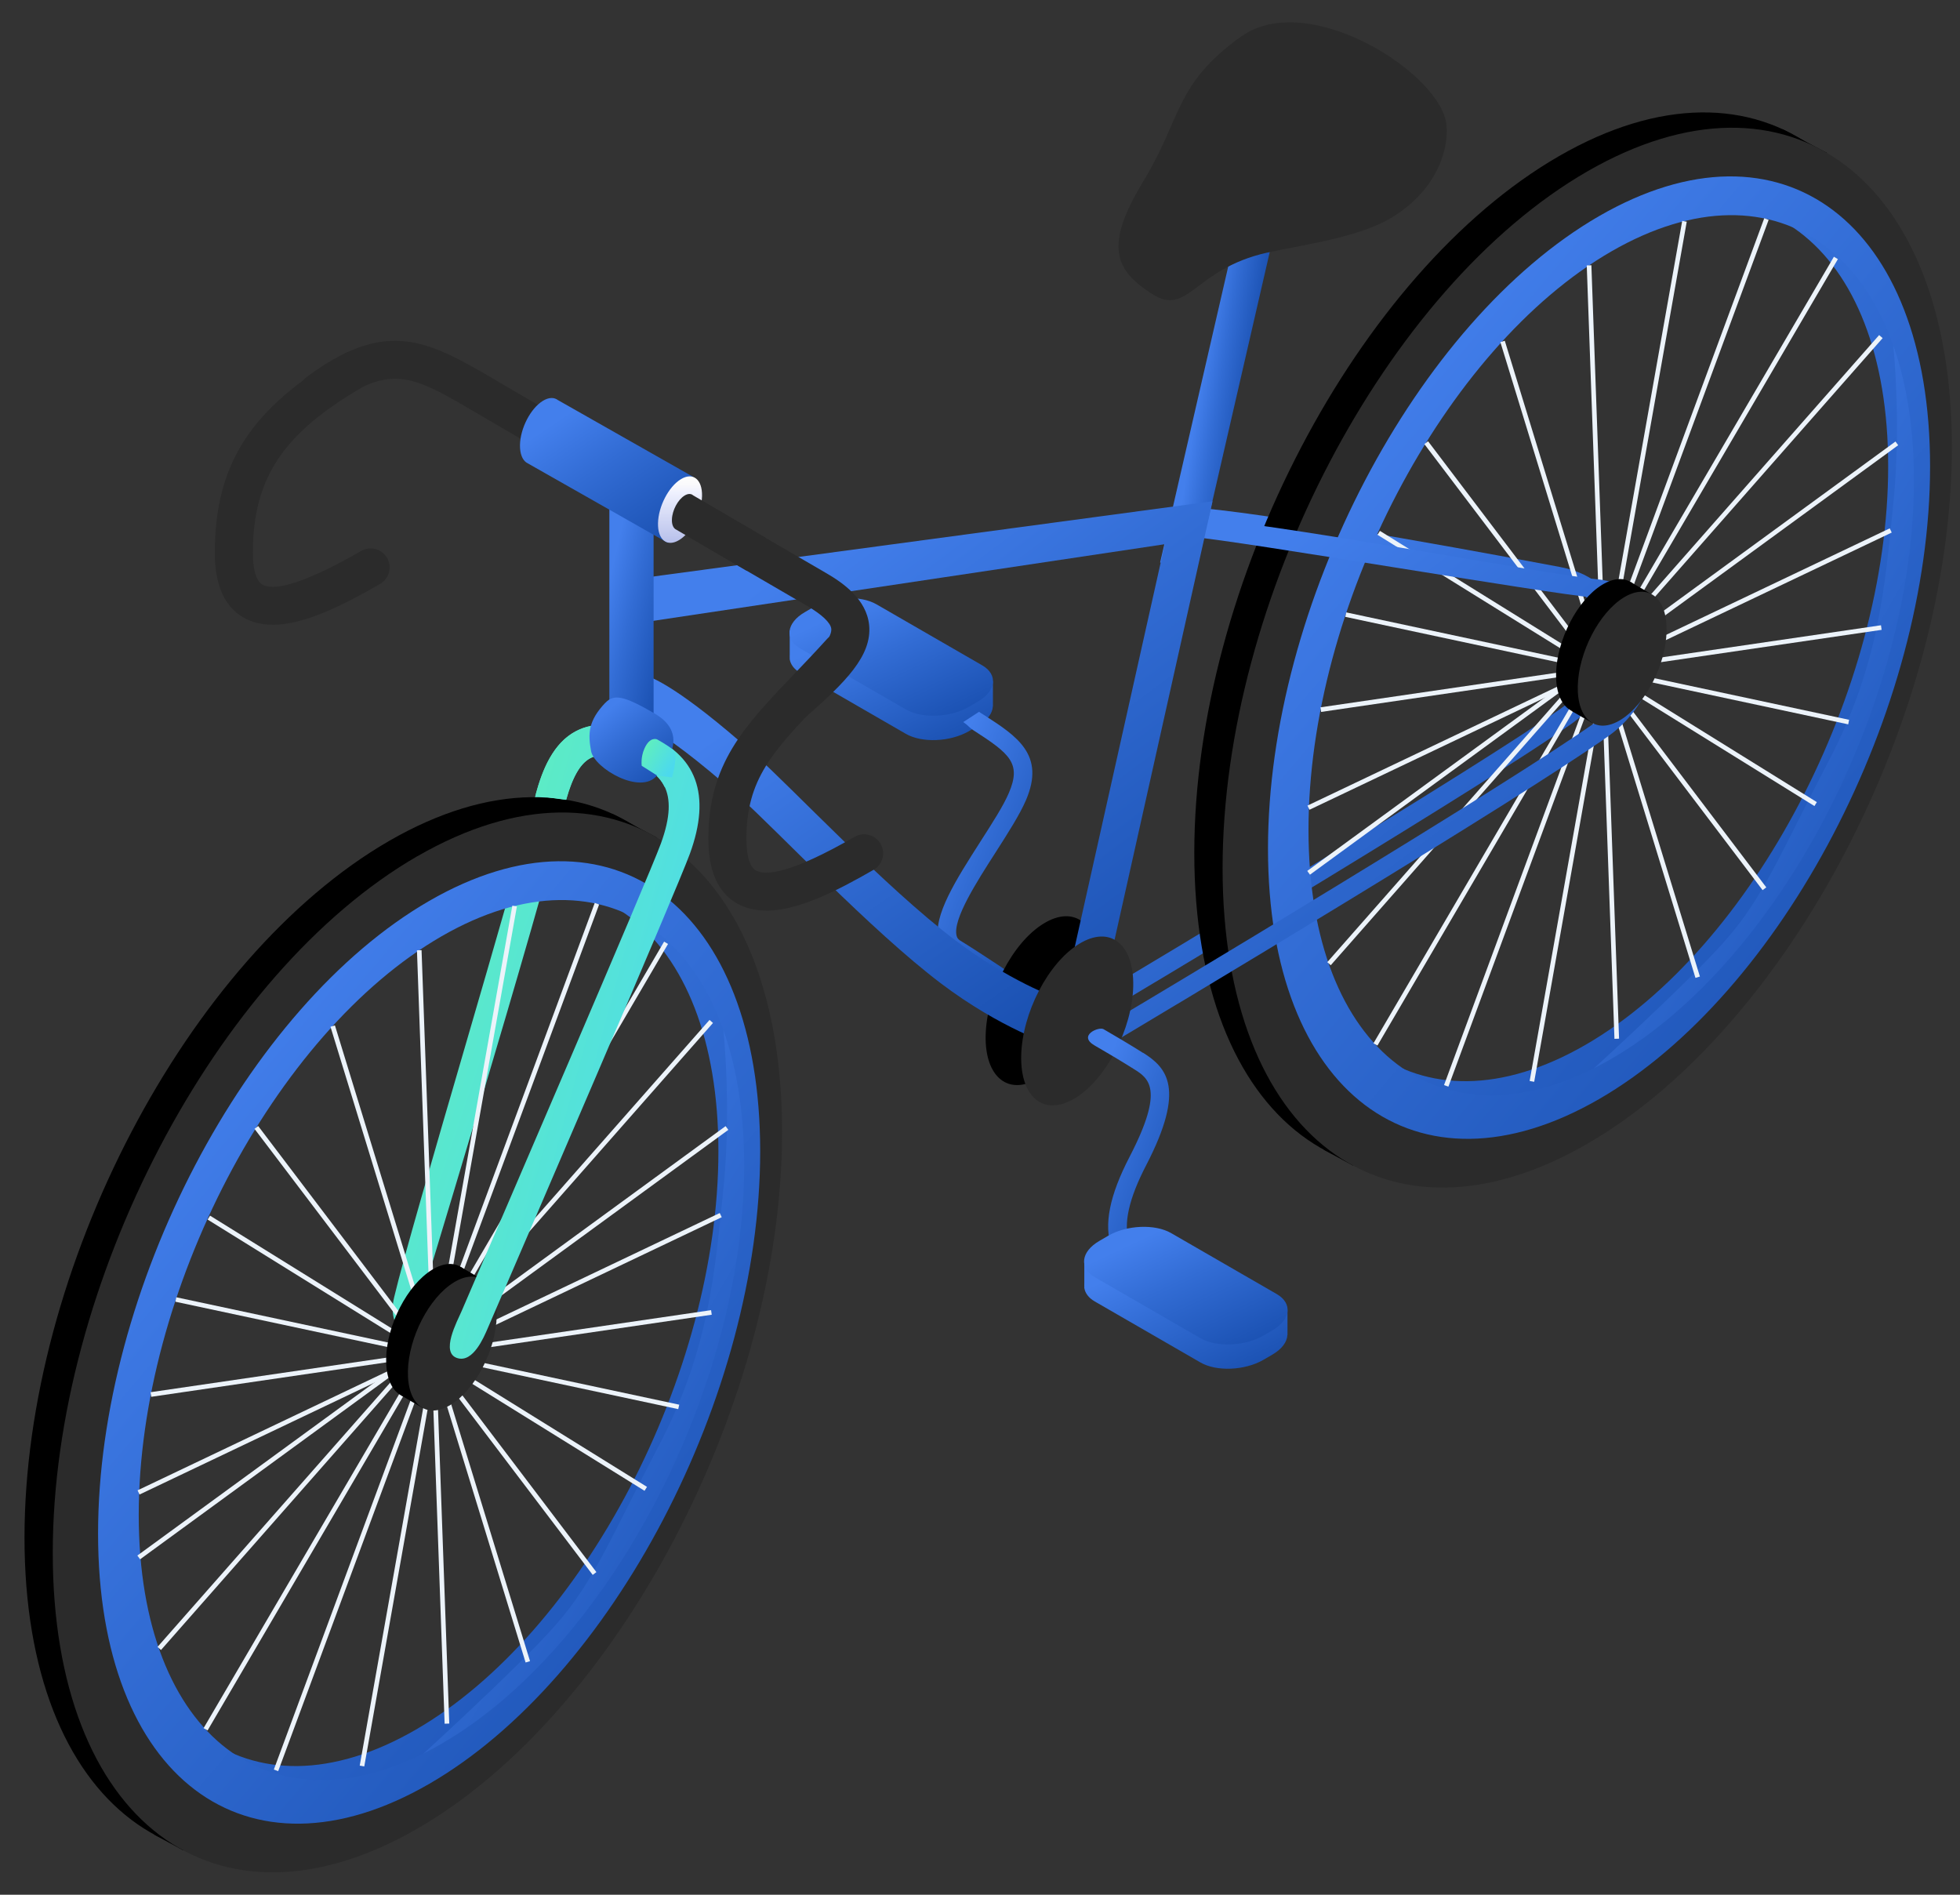 <svg width="60" height="58" viewBox="0 0 60 58" fill="none" xmlns="http://www.w3.org/2000/svg">
<rect x="0" y="0" width="60" height="58" fill="#333333" stroke="none"/>
<path d="M49.492 18.785C49.27 17.956 48.617 17.52 47.738 17.353C46.579 17.134 39.525 15.805 36.784 15.555L36.339 16.024C39.436 16.408 46.582 17.823 47.688 17.923C48.336 17.981 48.781 18.34 48.942 18.935C49.153 19.721 48.819 20.953 47.78 21.689C45.292 23.449 35.858 29.116 32.551 31.081L32.623 31.701C35.881 29.767 45.551 23.963 48.111 22.153C49.225 21.364 49.806 19.949 49.495 18.785H49.492Z" fill="url(#paint0_linear_957_11801)"/>
<path d="M18.072 23.208C18.366 23.055 18.808 23.099 19.42 23.344C19.812 23.5 20.165 23.708 20.345 24.089C20.609 23.93 20.882 23.783 21.16 23.641C20.901 23.144 20.448 22.749 19.773 22.479C18.889 22.126 18.188 22.093 17.635 22.382C16.826 22.802 16.504 23.83 16.312 24.675C15.845 26.743 12.618 37.372 12.065 39.713C11.945 40.216 12.059 40.747 12.565 40.863C12.565 40.863 16.654 27.444 17.229 24.881C17.443 23.928 17.713 23.394 18.072 23.208Z" fill="url(#paint1_linear_957_11801)"/>
<path d="M11.913 25.741C5.748 29.302 0.75 38.849 0.75 47.069C0.75 55.288 5.748 59.065 11.913 55.507C18.078 51.949 23.075 42.399 23.075 34.18C23.075 25.961 18.078 22.183 11.913 25.741ZM12.274 54.137C6.676 57.37 2.14 53.94 2.14 46.474C2.14 39.008 6.679 30.341 12.274 27.109C17.872 23.876 22.408 27.306 22.408 34.772C22.408 42.238 17.869 50.904 12.274 54.137Z" fill="black"/>
<path d="M18.751 24.914L20.115 25.642L19.868 26.068L18.545 25.526L18.751 24.914Z" fill="black"/>
<path d="M4.899 55.684L4.713 56.156L5.605 56.64L5.825 56.381L4.899 55.684Z" fill="black"/>
<path d="M22.574 30.715C22.574 30.715 22.852 33.339 22.574 36.04C22.297 38.739 22.116 41.369 20.423 44.61C18.73 47.851 18.238 49.182 16.938 50.658C15.637 52.134 11.912 55.511 11.912 55.511C11.912 55.511 14.303 54.98 16.32 52.712C18.336 50.444 19.706 48.212 20.784 46.089C21.866 43.965 23.617 39.715 23.556 35.826C23.511 32.997 22.574 30.718 22.574 30.718V30.715Z" fill="black"/>
<path d="M12.394 26.983C6.757 30.238 2.188 38.968 2.188 46.484C2.188 54 6.757 57.455 12.394 54.2C18.031 50.945 22.601 42.215 22.601 34.699C22.601 27.183 18.031 23.728 12.394 26.983ZM12.725 52.949C7.608 55.904 3.458 52.769 3.458 45.942C3.458 39.115 7.608 31.188 12.725 28.234C17.842 25.279 21.992 28.414 21.992 35.241C21.992 42.067 17.842 49.995 12.725 52.949Z" fill="url(#paint2_linear_957_11801)"/>
<path d="M18.648 26.223L19.896 26.89L19.668 27.276L18.459 26.784L18.648 26.223Z" fill="#45A0D8"/>
<path d="M5.983 54.359L5.811 54.793L6.628 55.235L6.828 54.999L5.983 54.359Z" fill="#45A0D8"/>
<path d="M22.144 31.527C22.144 31.527 22.4 33.926 22.144 36.397C21.889 38.865 21.725 41.27 20.179 44.233C18.631 47.196 18.181 48.413 16.991 49.764C15.801 51.115 12.396 54.2 12.396 54.2C12.396 54.2 14.584 53.714 16.427 51.64C18.27 49.567 19.52 47.524 20.51 45.584C21.497 43.641 23.101 39.758 23.045 36.2C23.003 33.612 22.147 31.527 22.147 31.527H22.144Z" fill="url(#paint3_linear_957_11801)"/>
<path d="M13.183 27.413C7.546 30.667 2.977 39.398 2.977 46.914C2.977 54.43 7.546 57.885 13.183 54.63C18.82 51.375 23.39 42.644 23.39 35.129C23.39 27.613 18.82 24.158 13.183 27.413ZM13.514 53.379C8.397 56.334 4.247 53.198 4.247 46.372C4.247 39.545 8.397 31.618 13.514 28.663C18.631 25.709 22.781 28.844 22.781 35.67C22.781 42.497 18.631 50.424 13.514 53.379Z" fill="url(#paint4_linear_957_11801)"/>
<path d="M12.775 26.21C6.613 29.77 1.615 39.318 1.615 47.537C1.615 55.756 6.613 59.534 12.778 55.976C18.943 52.418 23.941 42.868 23.941 34.649C23.941 26.43 18.943 22.652 12.778 26.21H12.775ZM13.136 54.608C7.538 57.841 3.002 54.411 3.002 46.945C3.002 39.479 7.541 30.813 13.136 27.58C18.732 24.348 23.271 27.777 23.271 35.243C23.271 42.709 18.732 51.376 13.136 54.608Z" fill="#2B2B2B"/>
<path d="M12.905 29.085L12.764 29.09L13.611 52.765L13.753 52.76L12.905 29.085Z" fill="#ECF3FA"/>
<path d="M11.151 54.073L11.012 54.048L15.684 27.723L15.823 27.748L11.151 54.073Z" fill="#ECF3FA"/>
<path d="M18.207 27.638L8.383 54.168L8.516 54.217L18.34 27.688L18.207 27.638Z" fill="#ECF3FA"/>
<path d="M6.355 52.97L6.232 52.901L20.33 28.824L20.45 28.896L6.355 52.97Z" fill="#ECF3FA"/>
<path d="M21.72 31.221L4.822 50.414L4.929 50.508L21.826 31.314L21.72 31.221Z" fill="#ECF3FA"/>
<path d="M22.212 34.472L4.205 47.617L4.289 47.732L22.296 34.586L22.212 34.472Z" fill="#ECF3FA"/>
<path d="M22.033 37.132L4.211 45.621L4.272 45.749L22.094 37.26L22.033 37.132Z" fill="#ECF3FA"/>
<path d="M21.768 40.105L4.609 42.617L4.63 42.758L21.788 40.245L21.768 40.105Z" fill="#ECF3FA"/>
<path d="M20.762 43.135L5.369 39.847L5.397 39.711L20.793 42.999L20.762 43.135Z" fill="#ECF3FA"/>
<path d="M6.43 37.212L6.355 37.332L19.731 45.635L19.806 45.515L6.43 37.212Z" fill="#ECF3FA"/>
<path d="M7.904 34.469L7.791 34.555L18.144 48.209L18.257 48.124L7.904 34.469Z" fill="#ECF3FA"/>
<path d="M10.253 31.388L10.117 31.43L16.09 50.891L16.225 50.85L10.253 31.388Z" fill="#ECF3FA"/>
<path d="M14.539 39.901C14.517 40.932 13.889 42.146 13.138 42.611C12.388 43.075 11.799 42.613 11.821 41.582C11.843 40.551 12.471 39.336 13.222 38.872C13.972 38.408 14.562 38.869 14.539 39.901Z" fill="black"/>
<path d="M12.299 42.727L12.941 43.102L14.723 39.144L14.108 38.785L12.299 42.727Z" fill="black"/>
<path d="M15.205 40.287C15.183 41.318 14.555 42.533 13.804 42.997C13.054 43.461 12.465 43 12.487 41.969C12.509 40.938 13.137 39.723 13.888 39.259C14.638 38.795 15.228 39.256 15.205 40.287Z" fill="#2B2B2B"/>
<path d="M47.723 4.78C41.558 8.338 36.56 17.889 36.56 26.108C36.56 34.327 41.558 38.104 47.723 34.546C53.888 30.988 58.886 21.438 58.886 13.219C58.886 5 53.888 1.222 47.723 4.78ZM48.084 33.179C42.486 36.411 37.95 32.981 37.95 25.516C37.95 18.05 42.489 9.383 48.084 6.151C53.682 2.918 58.219 6.348 58.219 13.814C58.219 21.28 53.68 29.946 48.084 33.179Z" fill="black"/>
<path d="M54.561 3.953L55.926 4.681L55.678 5.107L54.355 4.567L54.561 3.953Z" fill="black"/>
<path d="M40.71 34.723L40.523 35.195L41.416 35.679L41.635 35.42L40.71 34.723Z" fill="black"/>
<path d="M58.385 9.754C58.385 9.754 58.663 12.378 58.385 15.079C58.107 17.778 57.926 20.408 56.234 23.649C54.541 26.89 54.049 28.221 52.748 29.697C51.447 31.173 47.723 34.55 47.723 34.55C47.723 34.55 50.113 34.019 52.131 31.751C54.146 29.483 55.517 27.251 56.595 25.128C57.676 23.004 59.427 18.754 59.366 14.866C59.322 12.036 58.385 9.757 58.385 9.757V9.754Z" fill="black"/>
<path d="M48.206 6.018C42.57 9.273 38 18.003 38 25.519C38 33.035 42.57 36.49 48.206 33.235C53.843 29.98 58.413 21.25 58.413 13.734C58.413 6.218 53.843 2.763 48.206 6.018ZM48.535 31.984C43.417 34.939 39.267 31.804 39.267 24.977C39.267 18.151 43.417 10.223 48.535 7.269C53.652 4.314 57.801 7.449 57.801 14.276C57.801 21.102 53.652 29.03 48.535 31.984Z" fill="url(#paint5_linear_957_11801)"/>
<path d="M54.458 5.262L55.706 5.926L55.481 6.315L54.272 5.82L54.458 5.262Z" fill="#45A0D8"/>
<path d="M41.793 33.398L41.623 33.832L42.438 34.274L42.638 34.038L41.793 33.398Z" fill="#45A0D8"/>
<path d="M57.957 10.566C57.957 10.566 58.213 12.968 57.957 15.436C57.701 17.904 57.537 20.309 55.992 23.272C54.444 26.235 53.993 27.452 52.804 28.803C51.614 30.154 48.209 33.239 48.209 33.239C48.209 33.239 50.397 32.753 52.239 30.679C54.082 28.606 55.333 26.563 56.322 24.623C57.309 22.68 58.913 18.797 58.857 15.239C58.816 12.651 57.96 10.566 57.96 10.566H57.957Z" fill="url(#paint6_linear_957_11801)"/>
<path d="M48.995 6.448C43.359 9.702 38.789 18.433 38.789 25.949C38.789 33.465 43.359 36.92 48.995 33.665C54.633 30.41 59.202 21.68 59.202 14.164C59.202 6.648 54.633 3.193 48.995 6.448ZM49.324 32.414C44.206 35.369 40.056 32.233 40.056 25.407C40.056 18.58 44.206 10.653 49.324 7.698C54.441 4.744 58.59 7.879 58.59 14.706C58.59 21.532 54.441 29.459 49.324 32.414Z" fill="url(#paint7_linear_957_11801)"/>
<path d="M48.588 5.249C42.423 8.807 37.426 18.357 37.426 26.576C37.426 34.795 42.423 38.573 48.588 35.015C54.754 31.454 59.751 21.907 59.751 13.688C59.751 5.469 54.754 1.691 48.588 5.249ZM48.95 33.645C43.352 36.877 38.816 33.447 38.816 25.982C38.816 18.516 43.355 9.849 48.95 6.616C54.548 3.384 59.084 6.814 59.084 14.28C59.084 21.745 54.545 30.412 48.95 33.645Z" fill="#2B2B2B"/>
<path d="M48.716 8.12L48.574 8.125L49.422 31.8L49.563 31.795L48.716 8.12Z" fill="#ECF3FA"/>
<path d="M46.965 33.115L46.826 33.09L51.496 6.762L51.635 6.787L46.965 33.115Z" fill="#ECF3FA"/>
<path d="M44.339 33.263L44.205 33.216L54.008 6.68L54.142 6.73L44.339 33.263Z" fill="#ECF3FA"/>
<path d="M42.167 32.005L42.045 31.936L56.14 7.859L56.262 7.932L42.167 32.005Z" fill="#ECF3FA"/>
<path d="M57.525 10.257L40.631 29.453L40.737 29.547L57.632 10.35L57.525 10.257Z" fill="#ECF3FA"/>
<path d="M58.025 13.515L40.018 26.66L40.101 26.775L58.108 13.629L58.025 13.515Z" fill="#ECF3FA"/>
<path d="M57.849 16.174L40.025 24.66L40.086 24.788L57.91 16.302L57.849 16.174Z" fill="#ECF3FA"/>
<path d="M57.581 19.14L40.422 21.652L40.442 21.793L57.601 19.28L57.581 19.14Z" fill="#ECF3FA"/>
<path d="M56.578 22.173L41.182 18.882L41.212 18.746L56.605 22.034L56.578 22.173Z" fill="#ECF3FA"/>
<path d="M42.243 16.251L42.168 16.371L55.544 24.674L55.618 24.554L42.243 16.251Z" fill="#ECF3FA"/>
<path d="M43.717 13.508L43.603 13.594L53.957 27.248L54.07 27.163L43.717 13.508Z" fill="#ECF3FA"/>
<path d="M46.065 10.431L45.93 10.473L51.902 29.934L52.038 29.893L46.065 10.431Z" fill="#ECF3FA"/>
<path d="M19.773 22.476C18.889 22.122 18.189 22.089 17.636 22.378C16.935 22.742 16.602 23.559 16.399 24.324C16.585 24.396 17.03 24.443 17.333 24.485C17.53 23.776 17.769 23.365 18.075 23.206C18.369 23.054 18.811 23.098 19.423 23.343C20.198 23.651 20.835 24.168 20.232 25.819C19.837 26.898 15.259 37.513 14.131 40.134C13.994 40.451 13.472 41.413 14.003 41.574C14.486 41.721 14.817 40.92 14.92 40.684C15.993 38.194 20.701 27.279 21.118 26.136C21.78 24.327 21.327 23.095 19.776 22.476H19.773Z" fill="url(#paint8_linear_957_11801)"/>
<path d="M38.413 4.62L35.514 17.219L36.624 17.474L39.523 4.876L38.413 4.62Z" fill="url(#paint9_linear_957_11801)"/>
<path d="M30.396 21.622V20.852L29.025 20.511L26.832 19.246C26.34 18.962 25.476 18.998 24.909 19.326L24.72 19.435L24.175 19.299V20.046C24.172 20.074 24.175 20.099 24.175 20.127V20.18C24.2 20.335 24.303 20.483 24.497 20.597L27.733 22.465C28.225 22.748 29.089 22.712 29.656 22.384L29.929 22.226C30.226 22.053 30.382 21.836 30.393 21.625L30.396 21.622Z" fill="url(#paint10_linear_957_11801)"/>
<path d="M24.498 19.851L27.733 21.718C28.226 22.002 29.09 21.966 29.657 21.638L29.929 21.479C30.496 21.151 30.558 20.651 30.068 20.367L26.833 18.5C26.341 18.216 25.477 18.252 24.91 18.58L24.637 18.739C24.07 19.067 24.009 19.567 24.498 19.851Z" fill="url(#paint11_linear_957_11801)"/>
<path d="M30.985 30.514C30.985 30.514 29.701 29.644 29.098 29.277C28.906 29.16 28.779 28.985 28.729 28.766C28.559 28.032 29.268 26.928 30.015 25.758C30.374 25.197 30.716 24.669 30.883 24.274C31.274 23.365 30.913 23.073 29.81 22.362C29.657 22.264 29.651 22.214 29.487 22.103L29.971 21.789C30.132 21.898 29.971 21.789 30.118 21.884C31.133 22.537 32.008 23.104 31.405 24.499C31.216 24.936 30.866 25.486 30.494 26.067C29.901 26.99 29.165 28.137 29.282 28.638C29.298 28.707 29.332 28.755 29.393 28.791C30.01 29.166 31.252 30.005 31.305 30.041L30.985 30.514Z" fill="url(#paint12_linear_957_11801)"/>
<path d="M33.603 29.571C33.572 30.872 32.783 32.403 31.835 32.987C30.887 33.573 30.145 32.992 30.173 31.692C30.203 30.391 30.993 28.859 31.94 28.276C32.888 27.689 33.63 28.27 33.603 29.571Z" fill="black"/>
<path d="M50.627 19.161C50.404 18.333 49.765 17.81 48.873 17.73C47.422 17.599 38.339 15.887 36.64 15.887L36.482 16.434C37.999 16.562 47.316 18.163 48.82 18.297C49.468 18.355 49.913 18.713 50.074 19.308C50.285 20.095 49.951 21.326 48.912 22.063C46.105 24.05 35.623 30.335 32.799 32.005C32.838 32.058 33.077 32.353 33.149 32.461C36.02 30.76 46.438 24.514 49.24 22.53C50.354 21.74 50.935 20.326 50.624 19.161H50.627Z" fill="url(#paint13_linear_957_11801)"/>
<path d="M23.098 23.09C20.785 21.03 19.921 20.71 19.707 20.66L19.215 21.978C19.215 21.978 19.924 21.978 22.664 24.418C23.798 25.43 26.661 28.482 28.807 30.105C30.636 31.489 32.218 31.99 32.218 31.99L32.587 30.642C32.282 30.536 30.858 30.005 29.238 28.779C27.092 27.156 24.232 24.101 23.095 23.092L23.098 23.09Z" fill="url(#paint14_linear_957_11801)"/>
<path d="M33.536 31.379L32.421 31.132L35.657 16.659L19.646 19.057L19.808 17.673L37.119 15.344L33.536 31.379Z" fill="url(#paint15_linear_957_11801)"/>
<path d="M34.691 30.192C34.66 31.493 33.87 33.024 32.923 33.608C31.975 34.194 31.233 33.614 31.261 32.313C31.291 31.012 32.081 29.48 33.028 28.897C33.976 28.31 34.718 28.891 34.691 30.192Z" fill="#2B2B2B"/>
<path d="M34.989 32.229C34.553 31.953 34.13 31.706 33.78 31.503C33.633 31.42 32.979 31.701 33.513 32.006C33.86 32.206 34.275 32.451 34.708 32.723C35.156 33.004 35.661 33.321 34.586 35.397C33.963 36.598 33.785 37.487 34.027 38.196C34.205 38.722 34.608 39.125 35.258 39.43L35.5 38.913C34.997 38.677 34.694 38.383 34.566 38.013C34.383 37.468 34.553 36.698 35.092 35.659C36.306 33.313 35.717 32.682 34.992 32.226L34.989 32.229Z" fill="url(#paint16_linear_957_11801)"/>
<path d="M39.413 40.868V40.099L38.043 39.757L35.85 38.492C35.358 38.208 34.493 38.245 33.926 38.572L33.737 38.681L33.193 38.545V39.292C33.19 39.32 33.193 39.345 33.193 39.373V39.426C33.218 39.581 33.321 39.729 33.515 39.84L36.751 41.708C37.242 41.991 38.107 41.955 38.674 41.627L38.946 41.469C39.244 41.296 39.399 41.08 39.41 40.868H39.413Z" fill="url(#paint17_linear_957_11801)"/>
<path d="M33.516 39.097L36.751 40.965C37.243 41.248 38.108 41.212 38.675 40.884L38.947 40.725C39.514 40.398 39.575 39.897 39.086 39.614L35.85 37.746C35.358 37.462 34.494 37.498 33.927 37.826L33.655 37.985C33.088 38.313 33.026 38.813 33.516 39.097Z" fill="url(#paint18_linear_957_11801)"/>
<path d="M38.001 1.113C35.952 2.578 36.197 3.578 34.99 5.566C33.784 7.55 34.148 8.278 35.263 8.996C36.377 9.713 36.539 8.242 38.779 7.736C39.763 7.514 41.5 7.294 42.531 6.702C43.852 5.941 44.358 4.729 44.282 3.842C44.152 2.263 40.052 -0.352 37.998 1.116L38.001 1.113Z" fill="#2B2B2B"/>
<path d="M50.354 18.936C50.331 19.967 49.703 21.181 48.953 21.646C48.202 22.11 47.613 21.648 47.635 20.617C47.658 19.586 48.286 18.371 49.036 17.907C49.787 17.443 50.376 17.904 50.354 18.936Z" fill="black"/>
<path d="M48.111 21.765L48.753 22.137L50.538 18.179L49.921 17.82L48.111 21.765Z" fill="black"/>
<path d="M51.018 19.322C50.996 20.354 50.367 21.568 49.617 22.032C48.867 22.497 48.277 22.035 48.299 21.004C48.322 19.973 48.95 18.758 49.7 18.294C50.451 17.83 51.04 18.291 51.018 19.322Z" fill="#2B2B2B"/>
<path d="M20.008 15.371H18.654V21.756L20.008 22.673V15.371Z" fill="url(#paint19_linear_957_11801)"/>
<path d="M23.454 27.874C23.126 27.874 22.826 27.807 22.556 27.652C21.978 27.318 21.684 26.654 21.684 25.681C21.684 23.385 22.773 22.243 24.285 20.661C24.608 20.325 24.952 19.963 25.319 19.558C25.536 19.321 25.903 19.302 26.142 19.516C26.381 19.733 26.398 20.1 26.184 20.339C25.808 20.753 25.455 21.123 25.127 21.464C23.657 23.002 22.848 23.849 22.848 25.681C22.848 25.978 22.887 26.498 23.137 26.645C23.421 26.807 24.177 26.762 26.161 25.617C26.439 25.456 26.795 25.55 26.956 25.831C27.118 26.109 27.02 26.465 26.742 26.626C25.586 27.293 24.413 27.877 23.451 27.877L23.454 27.874Z" fill="#2B2B2B"/>
<path d="M8.347 19.123C8.019 19.123 7.719 19.056 7.449 18.901C6.871 18.567 6.576 17.903 6.576 16.93C6.576 14.184 7.691 12.472 10.551 10.821C10.829 10.659 11.185 10.754 11.346 11.035C11.507 11.313 11.41 11.668 11.132 11.83C8.661 13.256 7.741 14.64 7.741 16.93C7.741 17.228 7.78 17.747 8.03 17.895C8.313 18.059 9.069 18.011 11.054 16.866C11.332 16.705 11.688 16.799 11.849 17.08C12.01 17.358 11.913 17.714 11.635 17.875C10.479 18.542 9.306 19.126 8.344 19.126L8.347 19.123Z" fill="#2B2B2B"/>
<path d="M24.28 22.093C24.119 22.093 23.957 22.027 23.843 21.896C23.632 21.654 23.654 21.287 23.896 21.076C24.452 20.587 25.489 19.672 25.447 19.247C25.428 19.064 25.155 18.805 24.697 18.541C22.89 17.496 14.185 12.407 14.185 12.407C12.581 11.478 11.858 11.156 10.082 12.476C9.823 12.668 9.459 12.615 9.268 12.357C9.076 12.098 9.129 11.734 9.387 11.542C11.68 9.836 12.95 10.352 14.768 11.4C14.771 11.4 23.468 16.492 25.278 17.535C25.811 17.843 26.526 18.344 26.606 19.133C26.701 20.081 25.861 20.898 24.666 21.951C24.555 22.049 24.419 22.096 24.283 22.096L24.28 22.093Z" fill="#2B2B2B"/>
<path d="M17.086 12.252C16.966 12.157 16.799 12.157 16.613 12.274C16.241 12.505 15.929 13.108 15.918 13.619C15.913 13.883 15.988 14.07 16.113 14.159L20.441 16.616L21.227 14.601L17.088 12.252H17.086Z" fill="url(#paint20_linear_957_11801)"/>
<path d="M21.491 15.183C21.48 15.694 21.169 16.298 20.796 16.528C20.424 16.759 20.132 16.528 20.143 16.017C20.154 15.505 20.465 14.902 20.838 14.672C21.21 14.441 21.502 14.672 21.491 15.183Z" fill="url(#paint21_linear_957_11801)"/>
<path d="M21.214 15.159C21.15 15.107 21.058 15.107 20.955 15.171C20.752 15.296 20.577 15.621 20.569 15.902C20.563 16.046 20.605 16.146 20.672 16.196L22.859 17.472L23.429 16.457L21.211 15.159H21.214Z" fill="#2B2B2B"/>
<path d="M18.531 21.512C18.003 22.068 17.995 22.463 18.095 22.994C18.195 23.522 19.618 24.35 20.113 23.738C20.607 23.127 20.969 22.382 20.032 21.837C19.095 21.293 18.792 21.24 18.534 21.512H18.531Z" fill="url(#paint22_linear_957_11801)"/>
<path d="M20.57 23.798L20.112 23.737L19.645 23.442C19.645 23.442 19.606 23.192 19.725 22.92C19.895 22.53 20.114 22.633 20.114 22.633C20.114 22.633 20.456 22.82 20.615 22.959C20.773 23.098 20.573 23.801 20.573 23.801L20.57 23.798Z" fill="url(#paint23_linear_957_11801)"/>
<defs>
<linearGradient id="paint0_linear_957_11801" x1="27.268" y1="20.082" x2="40.952" y2="37.87" gradientUnits="userSpaceOnUse">
<stop offset="0.17" stop-color="#437FEC"/>
<stop offset="0.47" stop-color="#326CD4"/>
<stop offset="1" stop-color="#184EAE"/>
</linearGradient>
<linearGradient id="paint1_linear_957_11801" x1="14.464" y1="22.579" x2="23.704" y2="25.699" gradientUnits="userSpaceOnUse">
<stop stop-color="#5FEFC0"/>
<stop offset="0.13" stop-color="#5CEBC6"/>
<stop offset="1" stop-color="#4CD9ED"/>
</linearGradient>
<linearGradient id="paint2_linear_957_11801" x1="-4.146" y1="34.077" x2="21.518" y2="55.843" gradientUnits="userSpaceOnUse">
<stop offset="0.17" stop-color="#437FEC"/>
<stop offset="0.47" stop-color="#326CD4"/>
<stop offset="1" stop-color="#184EAE"/>
</linearGradient>
<linearGradient id="paint3_linear_957_11801" x1="9.092" y1="37.885" x2="26.333" y2="47.867" gradientUnits="userSpaceOnUse">
<stop offset="0.17" stop-color="#437FEC"/>
<stop offset="0.47" stop-color="#326CD4"/>
<stop offset="1" stop-color="#184EAE"/>
</linearGradient>
<linearGradient id="paint4_linear_957_11801" x1="-3.357" y1="34.507" x2="22.308" y2="56.273" gradientUnits="userSpaceOnUse">
<stop offset="0.17" stop-color="#437FEC"/>
<stop offset="0.47" stop-color="#326CD4"/>
<stop offset="1" stop-color="#184EAE"/>
</linearGradient>
<linearGradient id="paint5_linear_957_11801" x1="31.667" y1="13.112" x2="57.331" y2="34.879" gradientUnits="userSpaceOnUse">
<stop offset="0.17" stop-color="#437FEC"/>
<stop offset="0.47" stop-color="#326CD4"/>
<stop offset="1" stop-color="#184EAE"/>
</linearGradient>
<linearGradient id="paint6_linear_957_11801" x1="44.905" y1="16.924" x2="62.146" y2="26.907" gradientUnits="userSpaceOnUse">
<stop offset="0.17" stop-color="#437FEC"/>
<stop offset="0.47" stop-color="#326CD4"/>
<stop offset="1" stop-color="#184EAE"/>
</linearGradient>
<linearGradient id="paint7_linear_957_11801" x1="32.456" y1="13.542" x2="58.12" y2="35.308" gradientUnits="userSpaceOnUse">
<stop offset="0.17" stop-color="#437FEC"/>
<stop offset="0.47" stop-color="#326CD4"/>
<stop offset="1" stop-color="#184EAE"/>
</linearGradient>
<linearGradient id="paint8_linear_957_11801" x1="15.812" y1="22.591" x2="23.83" y2="24.77" gradientUnits="userSpaceOnUse">
<stop stop-color="#5FEFC0"/>
<stop offset="0.13" stop-color="#5CEBC6"/>
<stop offset="1" stop-color="#4CD9ED"/>
</linearGradient>
<linearGradient id="paint9_linear_957_11801" x1="34.926" y1="21.199" x2="36.895" y2="21.506" gradientUnits="userSpaceOnUse">
<stop offset="0.17" stop-color="#437FEC"/>
<stop offset="0.47" stop-color="#326CD4"/>
<stop offset="1" stop-color="#184EAE"/>
</linearGradient>
<linearGradient id="paint10_linear_957_11801" x1="22.244" y1="20.064" x2="24.673" y2="25.238" gradientUnits="userSpaceOnUse">
<stop offset="0.17" stop-color="#437FEC"/>
<stop offset="0.47" stop-color="#326CD4"/>
<stop offset="1" stop-color="#184EAE"/>
</linearGradient>
<linearGradient id="paint11_linear_957_11801" x1="22.235" y1="19.318" x2="24.662" y2="24.495" gradientUnits="userSpaceOnUse">
<stop offset="0.17" stop-color="#437FEC"/>
<stop offset="0.47" stop-color="#326CD4"/>
<stop offset="1" stop-color="#184EAE"/>
</linearGradient>
<linearGradient id="paint12_linear_957_11801" x1="27.803" y1="24.236" x2="33.171" y2="26.435" gradientUnits="userSpaceOnUse">
<stop offset="0.17" stop-color="#437FEC"/>
<stop offset="0.47" stop-color="#326CD4"/>
<stop offset="1" stop-color="#184EAE"/>
</linearGradient>
<linearGradient id="paint13_linear_957_11801" x1="27.242" y1="20.534" x2="41.199" y2="39.122" gradientUnits="userSpaceOnUse">
<stop offset="0.17" stop-color="#437FEC"/>
<stop offset="0.47" stop-color="#326CD4"/>
<stop offset="1" stop-color="#184EAE"/>
</linearGradient>
<linearGradient id="paint14_linear_957_11801" x1="15.066" y1="23.837" x2="24.34" y2="37.33" gradientUnits="userSpaceOnUse">
<stop offset="0.17" stop-color="#437FEC"/>
<stop offset="0.47" stop-color="#326CD4"/>
<stop offset="1" stop-color="#184EAE"/>
</linearGradient>
<linearGradient id="paint15_linear_957_11801" x1="14.226" y1="19.84" x2="27.696" y2="37.931" gradientUnits="userSpaceOnUse">
<stop offset="0.17" stop-color="#437FEC"/>
<stop offset="0.47" stop-color="#326CD4"/>
<stop offset="1" stop-color="#184EAE"/>
</linearGradient>
<linearGradient id="paint16_linear_957_11801" x1="32.536" y1="33.715" x2="37.211" y2="35.518" gradientUnits="userSpaceOnUse">
<stop offset="0.17" stop-color="#437FEC"/>
<stop offset="0.47" stop-color="#326CD4"/>
<stop offset="1" stop-color="#184EAE"/>
</linearGradient>
<linearGradient id="paint17_linear_957_11801" x1="31.261" y1="39.31" x2="33.687" y2="44.481" gradientUnits="userSpaceOnUse">
<stop offset="0.17" stop-color="#437FEC"/>
<stop offset="0.47" stop-color="#326CD4"/>
<stop offset="1" stop-color="#184EAE"/>
</linearGradient>
<linearGradient id="paint18_linear_957_11801" x1="31.253" y1="38.564" x2="33.68" y2="43.741" gradientUnits="userSpaceOnUse">
<stop offset="0.17" stop-color="#437FEC"/>
<stop offset="0.47" stop-color="#326CD4"/>
<stop offset="1" stop-color="#184EAE"/>
</linearGradient>
<linearGradient id="paint19_linear_957_11801" x1="18.234" y1="17.419" x2="21.015" y2="18.054" gradientUnits="userSpaceOnUse">
<stop offset="0.17" stop-color="#437FEC"/>
<stop offset="0.47" stop-color="#326CD4"/>
<stop offset="1" stop-color="#184EAE"/>
</linearGradient>
<linearGradient id="paint20_linear_957_11801" x1="14.271" y1="13.426" x2="17.88" y2="18.755" gradientUnits="userSpaceOnUse">
<stop offset="0.17" stop-color="#437FEC"/>
<stop offset="0.47" stop-color="#326CD4"/>
<stop offset="1" stop-color="#184EAE"/>
</linearGradient>
<linearGradient id="paint21_linear_957_11801" x1="20.751" y1="16.618" x2="20.756" y2="14.58" gradientUnits="userSpaceOnUse">
<stop stop-color="#B7C0EB"/>
<stop offset="0.76" stop-color="#EFF1FE"/>
<stop offset="0.87" stop-color="#F9F9FC"/>
<stop offset="0.99" stop-color="#FEFEFC"/>
</linearGradient>
<linearGradient id="paint22_linear_957_11801" x1="17.248" y1="22.081" x2="19.487" y2="24.806" gradientUnits="userSpaceOnUse">
<stop offset="0.17" stop-color="#437FEC"/>
<stop offset="0.47" stop-color="#326CD4"/>
<stop offset="1" stop-color="#184EAE"/>
</linearGradient>
<linearGradient id="paint23_linear_957_11801" x1="19.916" y1="22.646" x2="20.77" y2="23.164" gradientUnits="userSpaceOnUse">
<stop stop-color="#5FEFC0"/>
<stop offset="0.13" stop-color="#5CEBC6"/>
<stop offset="1" stop-color="#4CD9ED"/>
</linearGradient>
</defs>
</svg>
